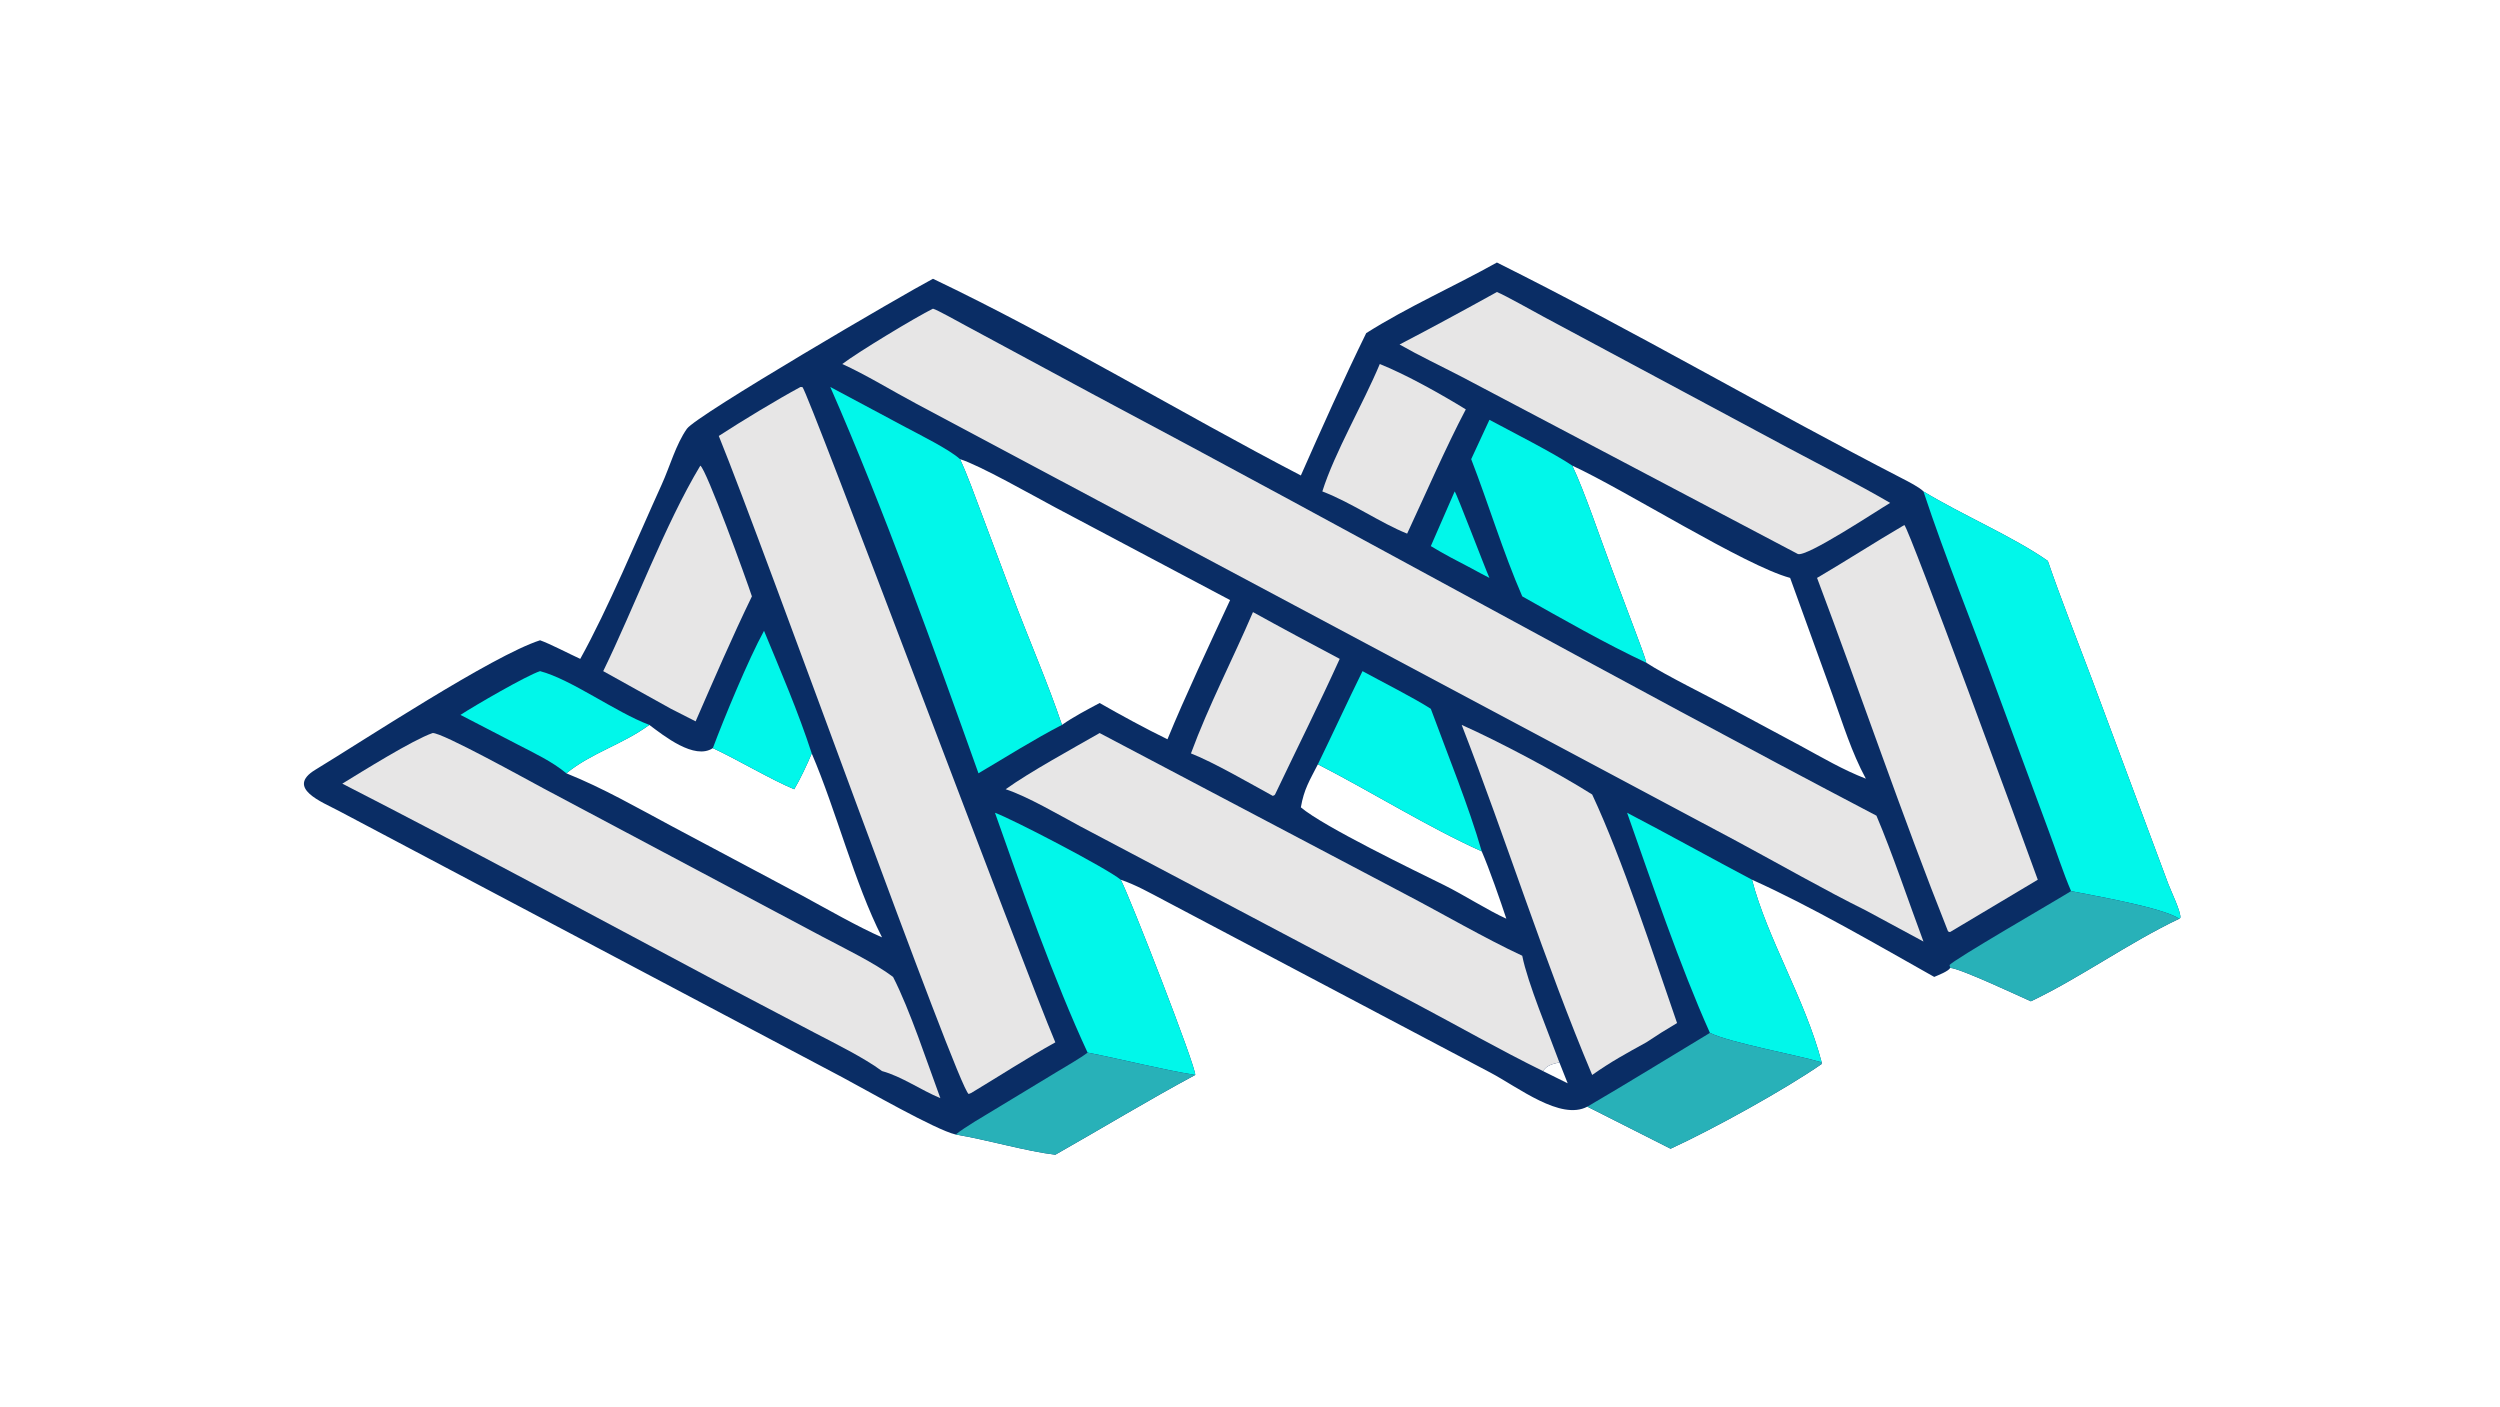 <?xml version="1.0" encoding="UTF-8"?> <svg xmlns="http://www.w3.org/2000/svg" xmlns:xlink="http://www.w3.org/1999/xlink" width="3839" height="2160" viewBox="0 0 3839 2160"><path fill="#0A2D65" transform="matrix(4.219 0 0 4.219 6.10352e-05 0)" d="M544.835 95.547C594.559 120.324 643.156 148.773 692.584 174.265C694.613 175.312 698.603 177.335 700.085 178.866C713.738 187.214 733.077 195.506 745.356 204.159C750.325 218.625 756.081 233.05 761.471 247.392L789.22 321.793C790.061 324.065 794.031 332.288 793.567 334.105L793.206 334.381C774.854 343.089 757.088 355.933 739.174 364.449C734.62 362.412 713.415 352.462 709.832 352.284C709.161 353.545 705.444 354.94 704.005 355.571C683.349 343.964 659.231 329.862 637.68 320.192C643.253 341.65 656.972 363.58 663.046 386.664L662.988 387.294C649.72 396.517 623.52 411.005 608.042 418.1L577.746 402.793C568.07 407.965 552.627 395.779 542.483 390.415L423.754 327.713C418.539 324.979 413.488 322.09 407.913 320.192C411.292 326.539 435.536 388.861 435.025 391.252C418.302 400.229 400.727 410.87 384.112 420.285C373.703 419.077 359.103 414.785 347.823 412.929C340.619 411.302 314.741 396.422 306.623 392.121L123.252 295.108C117.293 291.939 103.841 286.801 114.769 280.175C132.29 269.551 179.207 238.643 196.569 233.042C200.247 234.341 207.241 238.018 211.195 239.812C221.309 221.621 232.042 195.706 240.875 176.284C243.783 169.891 245.995 161.759 250.02 156.047C253.484 151.131 328.794 107.138 339.576 101.465C384.29 122.78 429.221 150.024 473.476 173.061C481.13 155.758 488.938 138.229 497.263 121.247C512.406 111.672 529.195 104.288 544.835 95.547ZM386.524 263.844C390.71 260.885 395.695 258.32 400.236 255.877C407.681 260.147 417.29 265.37 424.926 269.074C431.104 253.968 440.735 233.454 447.724 218.415L383.856 184.567C376.207 180.502 356.586 169.323 349.419 167.116C352.172 173.007 354.691 180.128 357.019 186.288L368.653 217.304C374.168 231.955 381.743 249.508 386.524 263.844ZM599.214 241.223C606.185 245.758 621.966 253.509 629.916 257.816L655.424 271.497C663.351 275.798 670.699 280.148 679.118 283.424C673.848 273.627 670.918 263.825 667.153 253.409L651.558 210.341C635.19 205.96 591.101 178.112 572.268 169.479C576.707 178.749 582.789 196.901 586.661 207.102L595.534 230.71C596.455 233.229 598.713 239.012 599.214 241.223ZM561.612 389.842L570.595 394.297L567.564 386.664C565.181 387.267 563.034 387.644 561.612 389.842ZM259.457 272.295C252.78 276.763 241.59 267.768 236.333 263.844C226.391 271.092 215.442 273.891 206.133 281.461C219.556 286.843 232.115 294.101 244.903 300.921L291.962 325.958C300.406 330.543 312.45 337.444 321.035 341.173C310.94 321.279 304.444 295.225 295.443 274.221C294.021 277.727 291.001 284.107 289.072 287.263C280.945 283.929 268.359 276.434 259.457 272.295ZM539.304 309.863C520.289 301.375 498.882 288.016 479.675 278.181C476.632 284.172 474.646 287.129 473.476 293.849C481.634 300.827 515.42 317.119 525.621 322.158C532.545 325.578 541.725 331.438 548.26 334.381C546.224 328.159 541.948 315.884 539.304 309.863Z"></path><path fill="#01F7EA" transform="matrix(4.219 0 0 4.219 6.10352e-05 0)" d="M700.085 178.866C713.738 187.214 733.077 195.506 745.356 204.159C750.325 218.625 756.081 233.05 761.471 247.392L789.22 321.793C790.061 324.065 794.031 332.288 793.567 334.105L793.206 334.381C786.914 330.251 762.234 326.053 753.819 324.332C751.036 317.919 748.291 309.393 745.754 302.64L726.725 251.167C718.114 227.546 707.898 202.559 700.085 178.866Z"></path><path fill="#01F7EA" transform="matrix(4.219 0 0 4.219 6.10352e-05 0)" d="M362.14 295.824C368.418 298.083 402.98 316.081 407.913 320.192C411.292 326.539 435.536 388.861 435.025 391.252C422.62 389.253 408.567 385.605 395.856 383.117C383.929 357.492 371.521 322.512 362.14 295.824Z"></path><path fill="#01F7EA" transform="matrix(4.219 0 0 4.219 6.10352e-05 0)" d="M592.218 295.824C607.226 303.641 622.584 312.215 637.68 320.192C643.253 341.65 656.972 363.58 663.046 386.664C653.683 383.881 629.778 379.574 622.369 375.942C611.454 351.631 601.143 321.064 592.218 295.824Z"></path><path fill="#28B1B8" transform="matrix(4.219 0 0 4.219 6.10352e-05 0)" d="M622.369 375.942C629.778 379.574 653.683 383.881 663.046 386.664L662.988 387.294C649.72 396.517 623.52 411.005 608.042 418.1L577.746 402.793C592.469 394.204 607.702 384.765 622.369 375.942Z"></path><path fill="#28B1B8" transform="matrix(4.219 0 0 4.219 6.10352e-05 0)" d="M753.819 324.332C762.234 326.053 786.914 330.251 793.206 334.381C774.854 343.089 757.088 355.933 739.174 364.449C734.62 362.412 713.415 352.462 709.832 352.284L709.569 351.296C710.345 349.656 748.75 327.54 753.819 324.332Z"></path><path fill="#28B1B8" transform="matrix(4.219 0 0 4.219 6.10352e-05 0)" d="M395.856 383.117C408.567 385.605 422.62 389.253 435.025 391.252C418.302 400.229 400.727 410.87 384.112 420.285C373.703 419.077 359.103 414.785 347.823 412.929C351.673 409.935 357.749 406.445 362.009 403.86L384.756 390.091C387.476 388.441 393.53 384.96 395.856 383.117Z"></path><path fill="#E7E6E6" transform="matrix(4.219 0 0 4.219 6.10352e-05 0)" d="M339.576 112.351C340.947 112.661 349.725 117.588 351.407 118.475L398.404 143.806C493.514 194.343 587.47 246.819 682.971 296.884C688.694 310.287 694.894 328.793 700.085 342.696L679.118 331.378C664.541 324.173 647.176 314.257 632.523 306.383L333.51 146.94C325.068 142.465 314.945 136.252 306.56 132.494C312.177 128.222 333.272 115.44 339.576 112.351Z"></path><path fill="#E7E6E6" transform="matrix(4.219 0 0 4.219 6.10352e-05 0)" d="M291.368 140.846L292.07 140.891C294.005 142.322 373.121 353.612 384.112 379.388C373.886 385.052 363.621 391.732 353.515 397.8L352.572 398.186C348.739 396.336 278.353 199.813 261.618 158.674C269.732 153.393 282.947 145.374 291.368 140.846Z"></path><path fill="#E7E6E6" transform="matrix(4.219 0 0 4.219 6.10352e-05 0)" d="M157.44 266.809C160.615 266.432 192.208 283.976 197.974 287.044L299.353 340.934C306.939 344.965 318.411 350.516 325.051 355.571C331.25 367.701 337.411 386.58 342.264 399.698C335.126 396.74 328.236 391.822 321.035 389.842C314.456 384.959 303.928 379.793 296.371 375.835L260.395 356.935C215.595 333.092 169.711 308.338 124.593 285.225C131.914 280.757 150.03 269.417 157.44 266.809Z"></path><path fill="#E7E6E6" transform="matrix(4.219 0 0 4.219 6.10352e-05 0)" d="M400.236 266.809L511.201 325.303C524.784 332.393 540.402 341.508 554.056 347.866C555.956 357.63 563.832 376.46 567.564 386.664C565.181 387.267 563.034 387.644 561.612 389.842C546.403 382.4 530.243 373.182 515.147 365.203L393.058 300.697C385.394 296.574 373.919 289.838 366.034 287.263C374.719 281.006 390.532 272.377 400.236 266.809Z"></path><path fill="#E7E6E6" transform="matrix(4.219 0 0 4.219 6.10352e-05 0)" d="M544.835 106.286C547.823 107.475 558.565 113.55 561.915 115.338L650.587 162.867C662.689 169.335 676.204 176.177 687.967 183.043C683.175 185.863 657.398 202.997 654.339 201.624L531.983 137.119C524.644 133.311 516.519 129.456 509.404 125.393C521.371 119.164 533.04 112.813 544.835 106.286Z"></path><path fill="#E7E6E6" transform="matrix(4.219 0 0 4.219 6.10352e-05 0)" d="M693.138 191.084C695.126 193.09 736.491 305.656 741.697 320.192L709.832 339.204C709.558 339.291 709.435 339.149 709.036 338.993C692.297 296.932 677.348 252.787 661.358 210.341C672.049 204.071 682.447 197.343 693.138 191.084Z"></path><path fill="#01F7EA" transform="matrix(4.219 0 0 4.219 6.10352e-05 0)" d="M302.195 140.846L329.6 155.481C334.673 158.203 345.573 163.598 349.419 167.116C352.172 173.007 354.691 180.128 357.019 186.288L368.653 217.304C374.168 231.955 381.743 249.508 386.524 263.844C376.649 268.923 365.858 275.718 356.135 281.461C340.082 236.468 321.439 184.698 302.195 140.846Z"></path><path fill="#E7E6E6" transform="matrix(4.219 0 0 4.219 6.10352e-05 0)" d="M532.013 263.844C545.186 269.679 566.886 281.179 579.509 289.175C590.579 312.864 601.642 347.101 610.406 372.362C606.411 374.709 603.062 376.809 599.214 379.388C591.669 383.553 586.634 386.26 579.509 391.252C562.212 350.24 548.289 305.727 532.013 263.844Z"></path><path fill="#E7E6E6" transform="matrix(4.219 0 0 4.219 6.10352e-05 0)" d="M254.902 169.479C257.126 170.861 271.695 210.981 273.672 217.06C266.398 232.062 259.857 247.276 253.187 262.553L244.219 257.984L219.555 244.275C230.791 221.248 242.008 190.933 254.902 169.479Z"></path><path fill="#01F7EA" transform="matrix(4.219 0 0 4.219 6.10352e-05 0)" d="M542.108 152.805C549.387 156.698 566.077 165.23 572.268 169.479C576.707 178.749 582.789 196.901 586.661 207.102L595.534 230.71C596.455 233.229 598.713 239.012 599.214 241.223C583.948 234.042 568.753 225.329 554.056 217.06C547.056 200.958 541.838 183.559 535.476 167.116L542.108 152.805Z"></path><path fill="#E7E6E6" transform="matrix(4.219 0 0 4.219 6.10352e-05 0)" d="M456.051 222.784C466.548 228.598 477.023 234.186 487.62 239.812C480.216 256.152 471.831 272.884 464.079 289.175C463.798 289.536 463.754 289.46 463.257 289.678C455.039 285.192 441.733 277.451 433.473 274.221C439.868 256.877 448.719 239.899 456.051 222.784Z"></path><path fill="#01F7EA" transform="matrix(4.219 0 0 4.219 6.10352e-05 0)" d="M495.918 244.275C502.849 248.083 514.473 253.925 520.779 257.984C526.682 274.071 534.685 293.652 539.304 309.863C520.289 301.375 498.882 288.016 479.675 278.181C485.142 266.928 490.409 255.47 495.918 244.275Z"></path><path fill="#E7E6E6" transform="matrix(4.219 0 0 4.219 6.10352e-05 0)" d="M502.205 132.494C511.805 136.325 524.731 143.591 533.511 149.002C526.308 162.66 518.77 180.043 512.16 194.229C502.393 190.306 491.968 182.952 481.294 178.866C485.672 164.885 496.189 146.914 502.205 132.494Z"></path><path fill="#01F7EA" transform="matrix(4.219 0 0 4.219 6.10352e-05 0)" d="M196.569 244.275C207.955 247.284 223.945 259.16 236.333 263.844C226.391 271.092 215.442 273.891 206.133 281.461C200.851 277.076 194.527 274.178 188.429 270.991L167.595 260.202C172.718 256.856 191.633 245.877 196.569 244.275Z"></path><path fill="#01F7EA" transform="matrix(4.219 0 0 4.219 6.10352e-05 0)" d="M259.457 272.295C263.474 261.554 272.435 239.882 278.083 229.595C284.113 244.193 290.586 259.19 295.443 274.221C294.021 277.727 291.001 284.107 289.072 287.263C280.945 283.929 268.359 276.434 259.457 272.295Z"></path><path fill="#01F7EA" transform="matrix(4.219 0 0 4.219 6.10352e-05 0)" d="M529.462 178.866C530.217 179.666 540.412 206.547 542.108 210.341C539.909 209.253 537.646 207.986 535.476 206.818C530.376 204.168 525.701 201.757 520.779 198.769L529.462 178.866Z"></path></svg> 